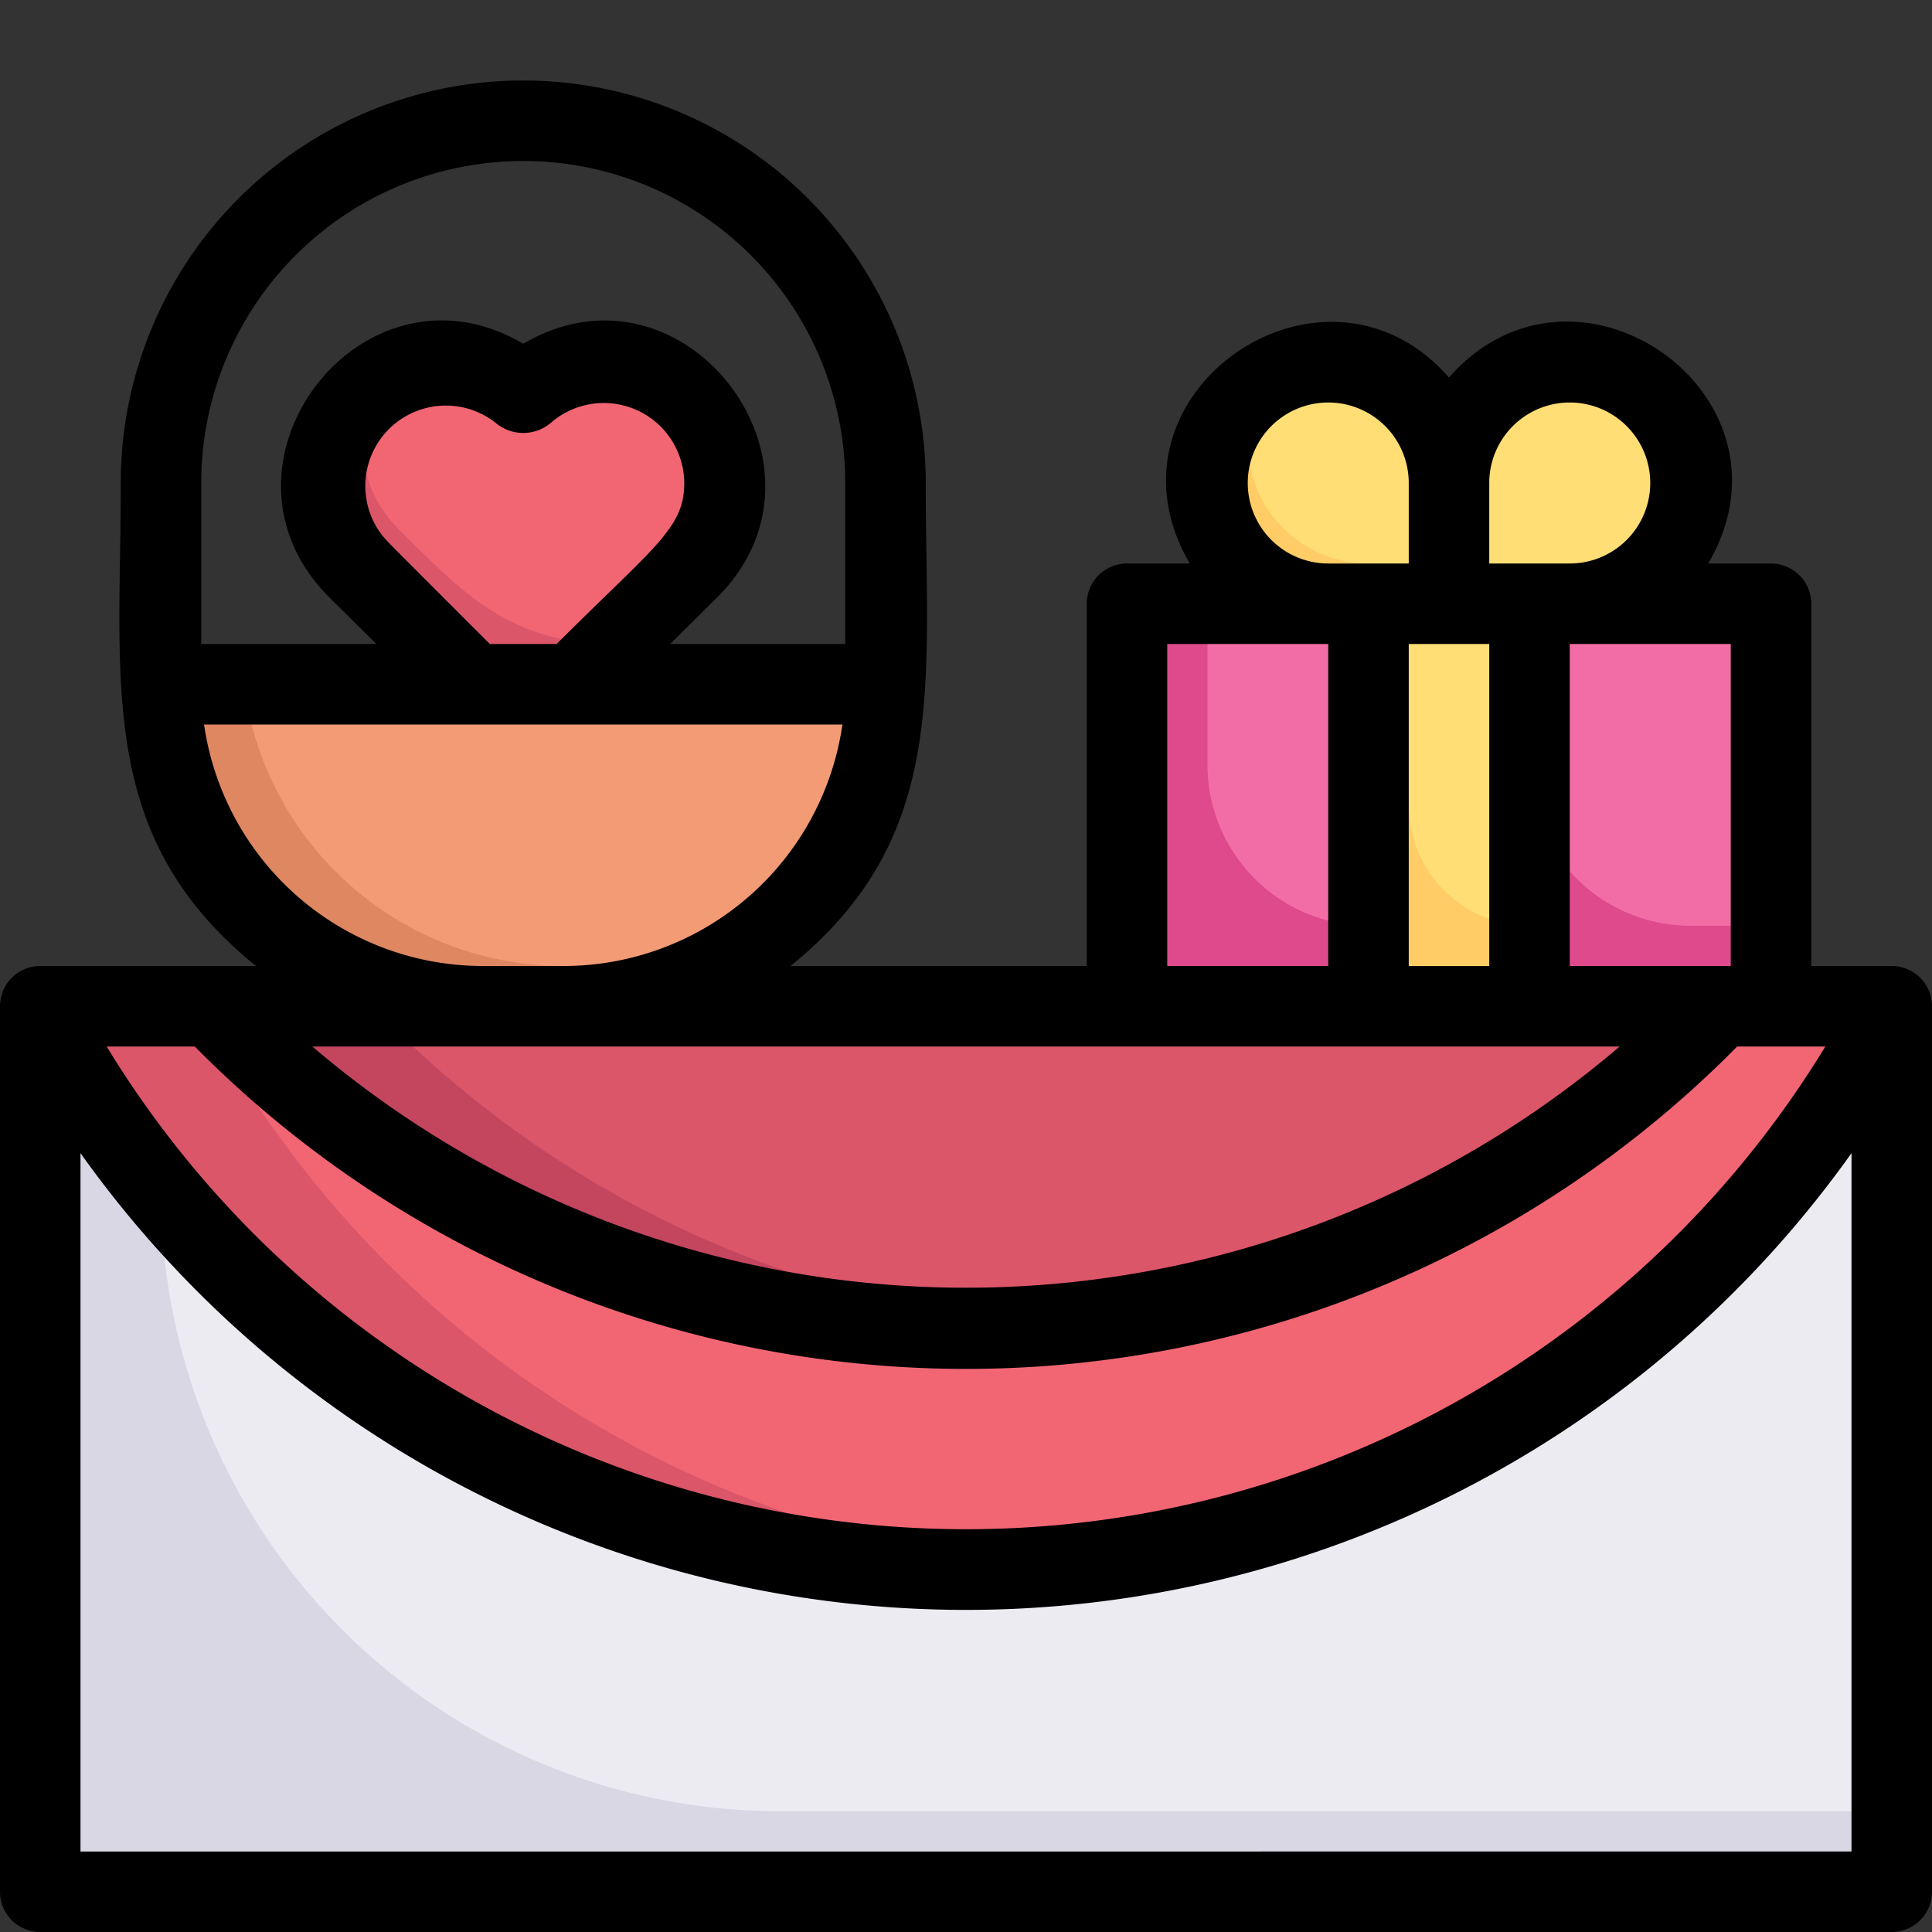 <svg height="512" viewBox="0 0 48 48" width="512" xmlns="http://www.w3.org/2000/svg"><rect x="0" y="0" width="48" height="48" fill="#333333" stroke="none"/><g id="Souvenir_Table" data-name="Souvenir Table"><path d="m42.75 25a26 26 0 0 1 -37.5 0z" fill="#db5669"/><path d="m9.25 25h-4a25.88 25.88 0 0 0 20.75 7.92 25.92 25.92 0 0 1 -16.75-7.92z" fill="#c4455e"/><path d="m47 25.12v21.88h-46v-21.88c9.92 18.68 36.37 18.29 46 0z" fill="#dad7e5"/><path d="m47 25c0 1.26-7.69 14-23 14a26 26 0 0 1 -23-13.88c0-.12-.48-.12 4.25-.12a26 26 0 0 0 37.5 0z" fill="#f26674"/><path d="m5 25.12c0-.12.44-.12-4-.12 0 1.7 8.84 15.15 25 13.92a26 26 0 0 1 -21-13.8z" fill="#db5669"/><path d="m22 17a8 8 0 0 1 -3.46 6.59c-2.35 1.62-4.43 1.41-6.54 1.41a8 8 0 0 1 -8-8z" fill="#df8761"/><path d="m22 17a8 8 0 0 1 -3.46 6.59 12.65 12.65 0 0 1 -4.54.41 8 8 0 0 1 -7.94-7z" fill="#f29b75"/><path d="m28 15h6v10h-6z" fill="#de4a8c"/><path d="m34 15c0 8.55-.1 8 0 8a4 4 0 0 1 -4-4v-4z" fill="#f26da6"/><path d="m38 15h6v10h-6z" fill="#de4a8c"/><path d="m44 15v8h-2a4 4 0 0 1 -4-4v-4z" fill="#f26da6"/><path d="m34 15h4v10h-4z" fill="#fc6"/><path d="m38 15c0 8.55-.1 8 0 8a3 3 0 0 1 -3-3v-5z" fill="#ffde76"/><path d="m36 12v3h-3a3 3 0 1 1 3-3z" fill="#fc6"/><path d="m36 12v2h-2a3 3 0 0 1 -2.56-4.56 3 3 0 0 1 4.56 2.56z" fill="#ffde76"/><path d="m42 12a3 3 0 0 1 -3 3h-3v-3a3 3 0 0 1 6 0z" fill="#fc6"/><path d="m41.56 13.56c-1 .59-1.7.44-4.56.44 0-2.91-.14-3.62.44-4.56a3 3 0 0 1 4.12 4.12z" fill="#ffde76"/><path d="m18 12c0 1.63-.93 2.17-3.76 5h-2.48c-2.84-2.84-2.93-2.91-3-3-2.52-2.8 1.46-6.74 4.24-4.23a3.12 3.12 0 0 1 2-.77 3 3 0 0 1 3 3z" fill="#db5669"/><path d="m17.94 11.37c.39 1.94-.81 2.74-2.7 4.63-2.58 0-3.79-1.31-5.36-2.88a3 3 0 0 1 -.44-3.68 3 3 0 0 1 1.56-.44 3.12 3.12 0 0 1 2 .77 3 3 0 0 1 4.94 1.6z" fill="#f26674"/><path d="m47 25.12v19.88h-27.61a15.39 15.39 0 0 1 -15.39-15.39 26 26 0 0 0 43-4.49z" fill="#edebf2"/><path d="m47 24h-2v-9a1 1 0 0 0 -1-1h-1.56c2.45-4.19-3.3-8.21-6.44-4.62-3.12-3.57-8.89.42-6.44 4.62h-1.56a1 1 0 0 0 -1 1v9h-7.36c3.95-3.19 3.36-7 3.36-12a10 10 0 0 0 -20 0c0 5-.61 8.79 3.36 12h-5.36a1 1 0 0 0 -1 1v22a1 1 0 0 0 1 1h46a1 1 0 0 0 1-1v-22a1 1 0 0 0 -1-1zm-42.16 2a26.92 26.92 0 0 0 38.32 0h2.19a25 25 0 0 1 -42.7 0zm38.16-2h-4v-8h4zm-8-8h2v8h-2zm4-6a2 2 0 0 1 0 4h-2v-2a2 2 0 0 1 2-2zm-8 2a2 2 0 0 1 4 0v2h-2a2 2 0 0 1 -2-2zm-2 4h4v8h-4zm-16-12a8 8 0 0 1 8 8v4h-4.35l1.18-1.17c3.26-3.27-.83-8.64-4.83-6.29-4-2.35-8.1 3-4.83 6.29l1.18 1.17h-4.35v-4a8 8 0 0 1 8-8zm-.83 12c-3-3-2.41-2.41-2.66-2.68a2 2 0 0 1 2.81-2.81 1.06 1.06 0 0 0 1.36 0 2 2 0 0 1 3.32 1.49c0 1.13-.73 1.56-3.17 4zm-7.1 2h15.86a7 7 0 0 1 -6.93 6h-2a7 7 0 0 1 -6.93-6zm35.17 8a25 25 0 0 1 -32.48 0zm-38.24 20v-17.35a27 27 0 0 0 44 0v17.35z"/></g></svg>